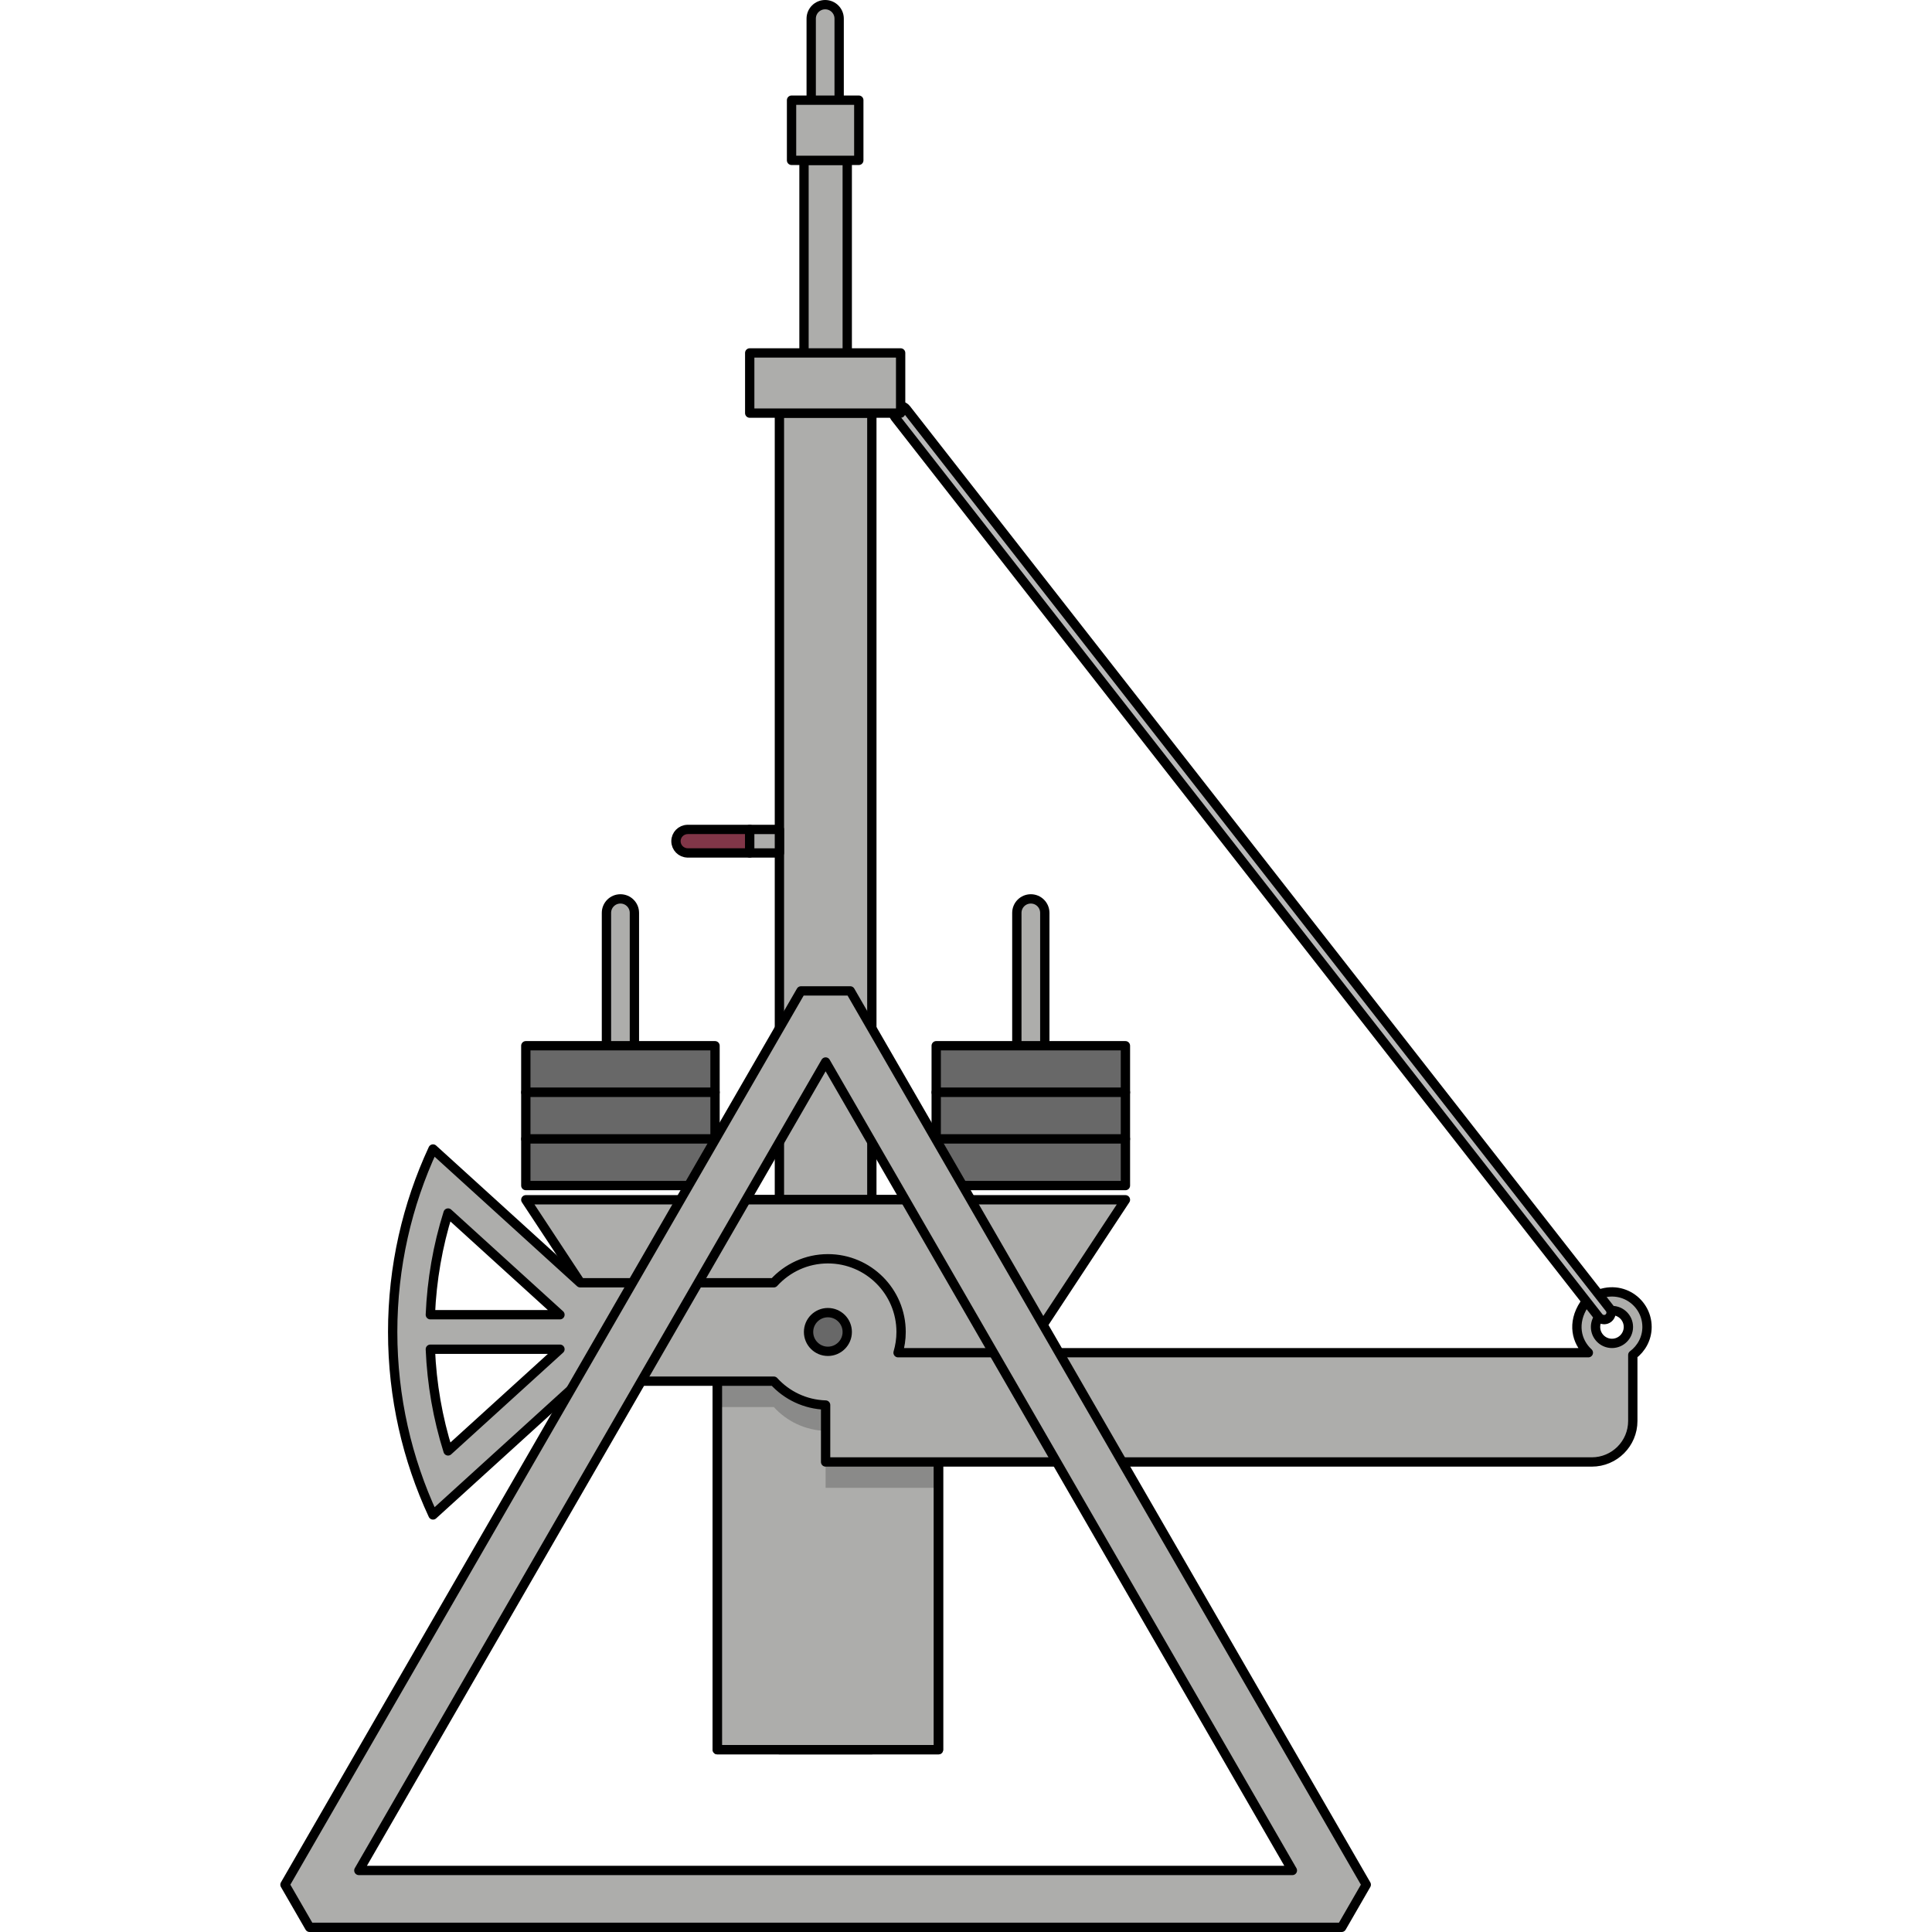<?xml version="1.0" encoding="utf-8"?>
<!-- Created by: Science Figures, www.sciencefigures.org, Generator: Science Figures Editor -->
<svg version="1.1" id="Layer_1" xmlns="http://www.w3.org/2000/svg" xmlns:xlink="http://www.w3.org/1999/xlink" 
	 width="800px" height="800px" viewBox="0 0 147.189 207.363" enable-background="new 0 0 147.189 207.363"
	 xml:space="preserve">
<g>
	<g>
		<path fill="#ADADAB" stroke="#000000" stroke-linecap="round" stroke-linejoin="round" stroke-miterlimit="10" d="M80.552,116.982
			c-0.828,0-1.5-0.386-1.5-0.863v-18.14c0-0.829,0.672-1.5,1.5-1.5s1.5,0.671,1.5,1.5v18.14
			C82.052,116.673,81.38,116.982,80.552,116.982z"/>
	</g>
	<g>
		<path fill="#ADADAB" stroke="#000000" stroke-linecap="round" stroke-linejoin="round" stroke-miterlimit="10" d="M58.48,21.003
			c-0.828,0-1.5-0.386-1.5-0.863V2c0-0.829,0.672-1.5,1.5-1.5s1.5,0.671,1.5,1.5v18.14C59.98,20.694,59.308,21.003,58.48,21.003z"/>
	</g>
	<g>
		<path fill="#ADADAB" stroke="#000000" stroke-linecap="round" stroke-linejoin="round" stroke-miterlimit="10" d="M36.504,116.982
			c-0.828,0-1.5-0.386-1.5-0.863v-18.14c0-0.829,0.672-1.5,1.5-1.5s1.5,0.671,1.5,1.5v18.14
			C38.004,116.673,37.332,116.982,36.504,116.982z"/>
	</g>
	
		<rect x="53.568" y="44.341" fill="#ADADAB" stroke="#000000" stroke-linecap="round" stroke-linejoin="round" stroke-miterlimit="10" width="9.92" height="143.456"/>
	
		<rect x="56.207" y="17.211" fill="#ADADAB" stroke="#000000" stroke-linecap="round" stroke-linejoin="round" stroke-miterlimit="10" width="4.641" height="22.253"/>
	
		<rect x="46.902" y="128.773" fill="#ADADAB" stroke="#000000" stroke-linecap="round" stroke-linejoin="round" stroke-miterlimit="10" width="23.739" height="59.024"/>
	<path opacity="0.2" d="M70.641,159.693v-11.729h-4.337c0.208-0.706,0.324-1.451,0.324-2.225c0-4.339-3.518-7.857-7.857-7.857
		c-2.303,0-4.368,0.997-5.805,2.575h-6.065v10.562h6.065c1.385,1.522,3.357,2.494,5.56,2.562v6.11H70.641z"/>
	
		<rect x="46.902" y="128.773" fill="none" stroke="#000000" stroke-linecap="round" stroke-linejoin="round" stroke-miterlimit="10" width="23.739" height="59.024"/>
	<polygon fill="#ADADAB" stroke="#000000" stroke-linecap="round" stroke-linejoin="round" stroke-miterlimit="10" points="
		79.374,145.969 37.681,145.969 26.349,128.773 90.706,128.773 	"/>
	<path fill="#ADADAB" stroke="#000000" stroke-linecap="round" stroke-linejoin="round" stroke-miterlimit="10" d="M140.509,139.432
		c-0.22,0.145-0.416,0.342-0.562,0.562c-1.324,2.002-0.834,4.019,0.444,5.193H66.304c0.208-0.706,0.324-1.451,0.324-2.225
		c0-4.339-3.518-7.857-7.857-7.857c-2.303,0-4.368,0.997-5.805,2.575H32.185l-15.797-14.358c-2.772,5.972-4.329,12.622-4.329,19.639
		c0,7.017,1.557,13.667,4.329,19.639l15.797-14.357h20.782c1.385,1.522,3.357,2.494,5.56,2.562v6.11h82.235c2.43,0,4.4-1.97,4.4-4.4
		v-7.083c0.921-0.687,1.527-1.775,1.527-3.009C146.689,139.574,143.506,137.454,140.509,139.432z M18.004,155.727
		c-1.109-3.529-1.744-7.18-1.902-10.915h13.911L18.004,155.727z M16.102,141.111c0.158-3.735,0.792-7.386,1.902-10.915
		l12.009,10.915H16.102z M142.926,144.187c-0.972,0-1.763-0.791-1.763-1.764c0-0.972,0.791-1.763,1.763-1.763
		c0.973,0,1.764,0.791,1.764,1.763C144.689,143.396,143.898,144.187,142.926,144.187z"/>
	
		<rect x="70.397" y="112.24" fill="#686868" stroke="#000000" stroke-linecap="round" stroke-linejoin="round" stroke-miterlimit="10" width="20.309" height="5.002"/>
	
		<rect x="70.397" y="117.243" fill="#686868" stroke="#000000" stroke-linecap="round" stroke-linejoin="round" stroke-miterlimit="10" width="20.309" height="5.002"/>
	
		<rect x="70.397" y="122.245" fill="#686868" stroke="#000000" stroke-linecap="round" stroke-linejoin="round" stroke-miterlimit="10" width="20.309" height="5.002"/>
	
		<rect x="26.349" y="112.24" fill="#686868" stroke="#000000" stroke-linecap="round" stroke-linejoin="round" stroke-miterlimit="10" width="20.309" height="5.002"/>
	
		<rect x="26.349" y="117.243" fill="#686868" stroke="#000000" stroke-linecap="round" stroke-linejoin="round" stroke-miterlimit="10" width="20.309" height="5.002"/>
	
		<rect x="26.349" y="122.245" fill="#686868" stroke="#000000" stroke-linecap="round" stroke-linejoin="round" stroke-miterlimit="10" width="20.309" height="5.002"/>
	<path fill="#ADADAB" stroke="#000000" stroke-linecap="round" stroke-linejoin="round" stroke-miterlimit="10" d="M113.912,206.863
		H3.143L0.5,202.284l55.384-95.93h5.286l55.384,95.93L113.912,206.863z M8.429,200.758h100.196l-50.098-86.772L8.429,200.758z"/>
	
		<circle fill="#686868" stroke="#000000" stroke-linecap="round" stroke-linejoin="round" stroke-miterlimit="10" cx="58.772" cy="142.962" r="2.076"/>
	<path fill="#813648" stroke="#000000" stroke-linecap="round" stroke-linejoin="round" stroke-miterlimit="10" d="M43.704,89.023
		v0.003c-0.686,0.012-1.239,0.57-1.239,1.259c0,0.689,0.553,1.247,1.239,1.259v0.005h6.677v-2.527H43.704z"/>
	
		<rect x="50.381" y="89.023" fill="#ADADAB" stroke="#000000" stroke-linecap="round" stroke-linejoin="round" stroke-miterlimit="10" width="3.187" height="2.527"/>
	
		<rect x="54.871" y="10.751" fill="#ADADAB" stroke="#000000" stroke-linecap="round" stroke-linejoin="round" stroke-miterlimit="10" width="7.217" height="6.46"/>
	<path fill="#B8B8B8" stroke="#000000" stroke-miterlimit="10" d="M142.082,141.635c-0.224,0-0.443-0.099-0.592-0.288L65.988,44.803
		c-0.255-0.326-0.197-0.797,0.129-1.053c0.326-0.257,0.797-0.198,1.053,0.129l75.502,96.544c0.255,0.326,0.197,0.797-0.129,1.053
		C142.406,141.584,142.243,141.635,142.082,141.635z"/>
	
		<rect x="50.381" y="37.881" fill="#ADADAB" stroke="#000000" stroke-linecap="round" stroke-linejoin="round" stroke-miterlimit="10" width="16.198" height="6.46"/>
</g>
</svg>